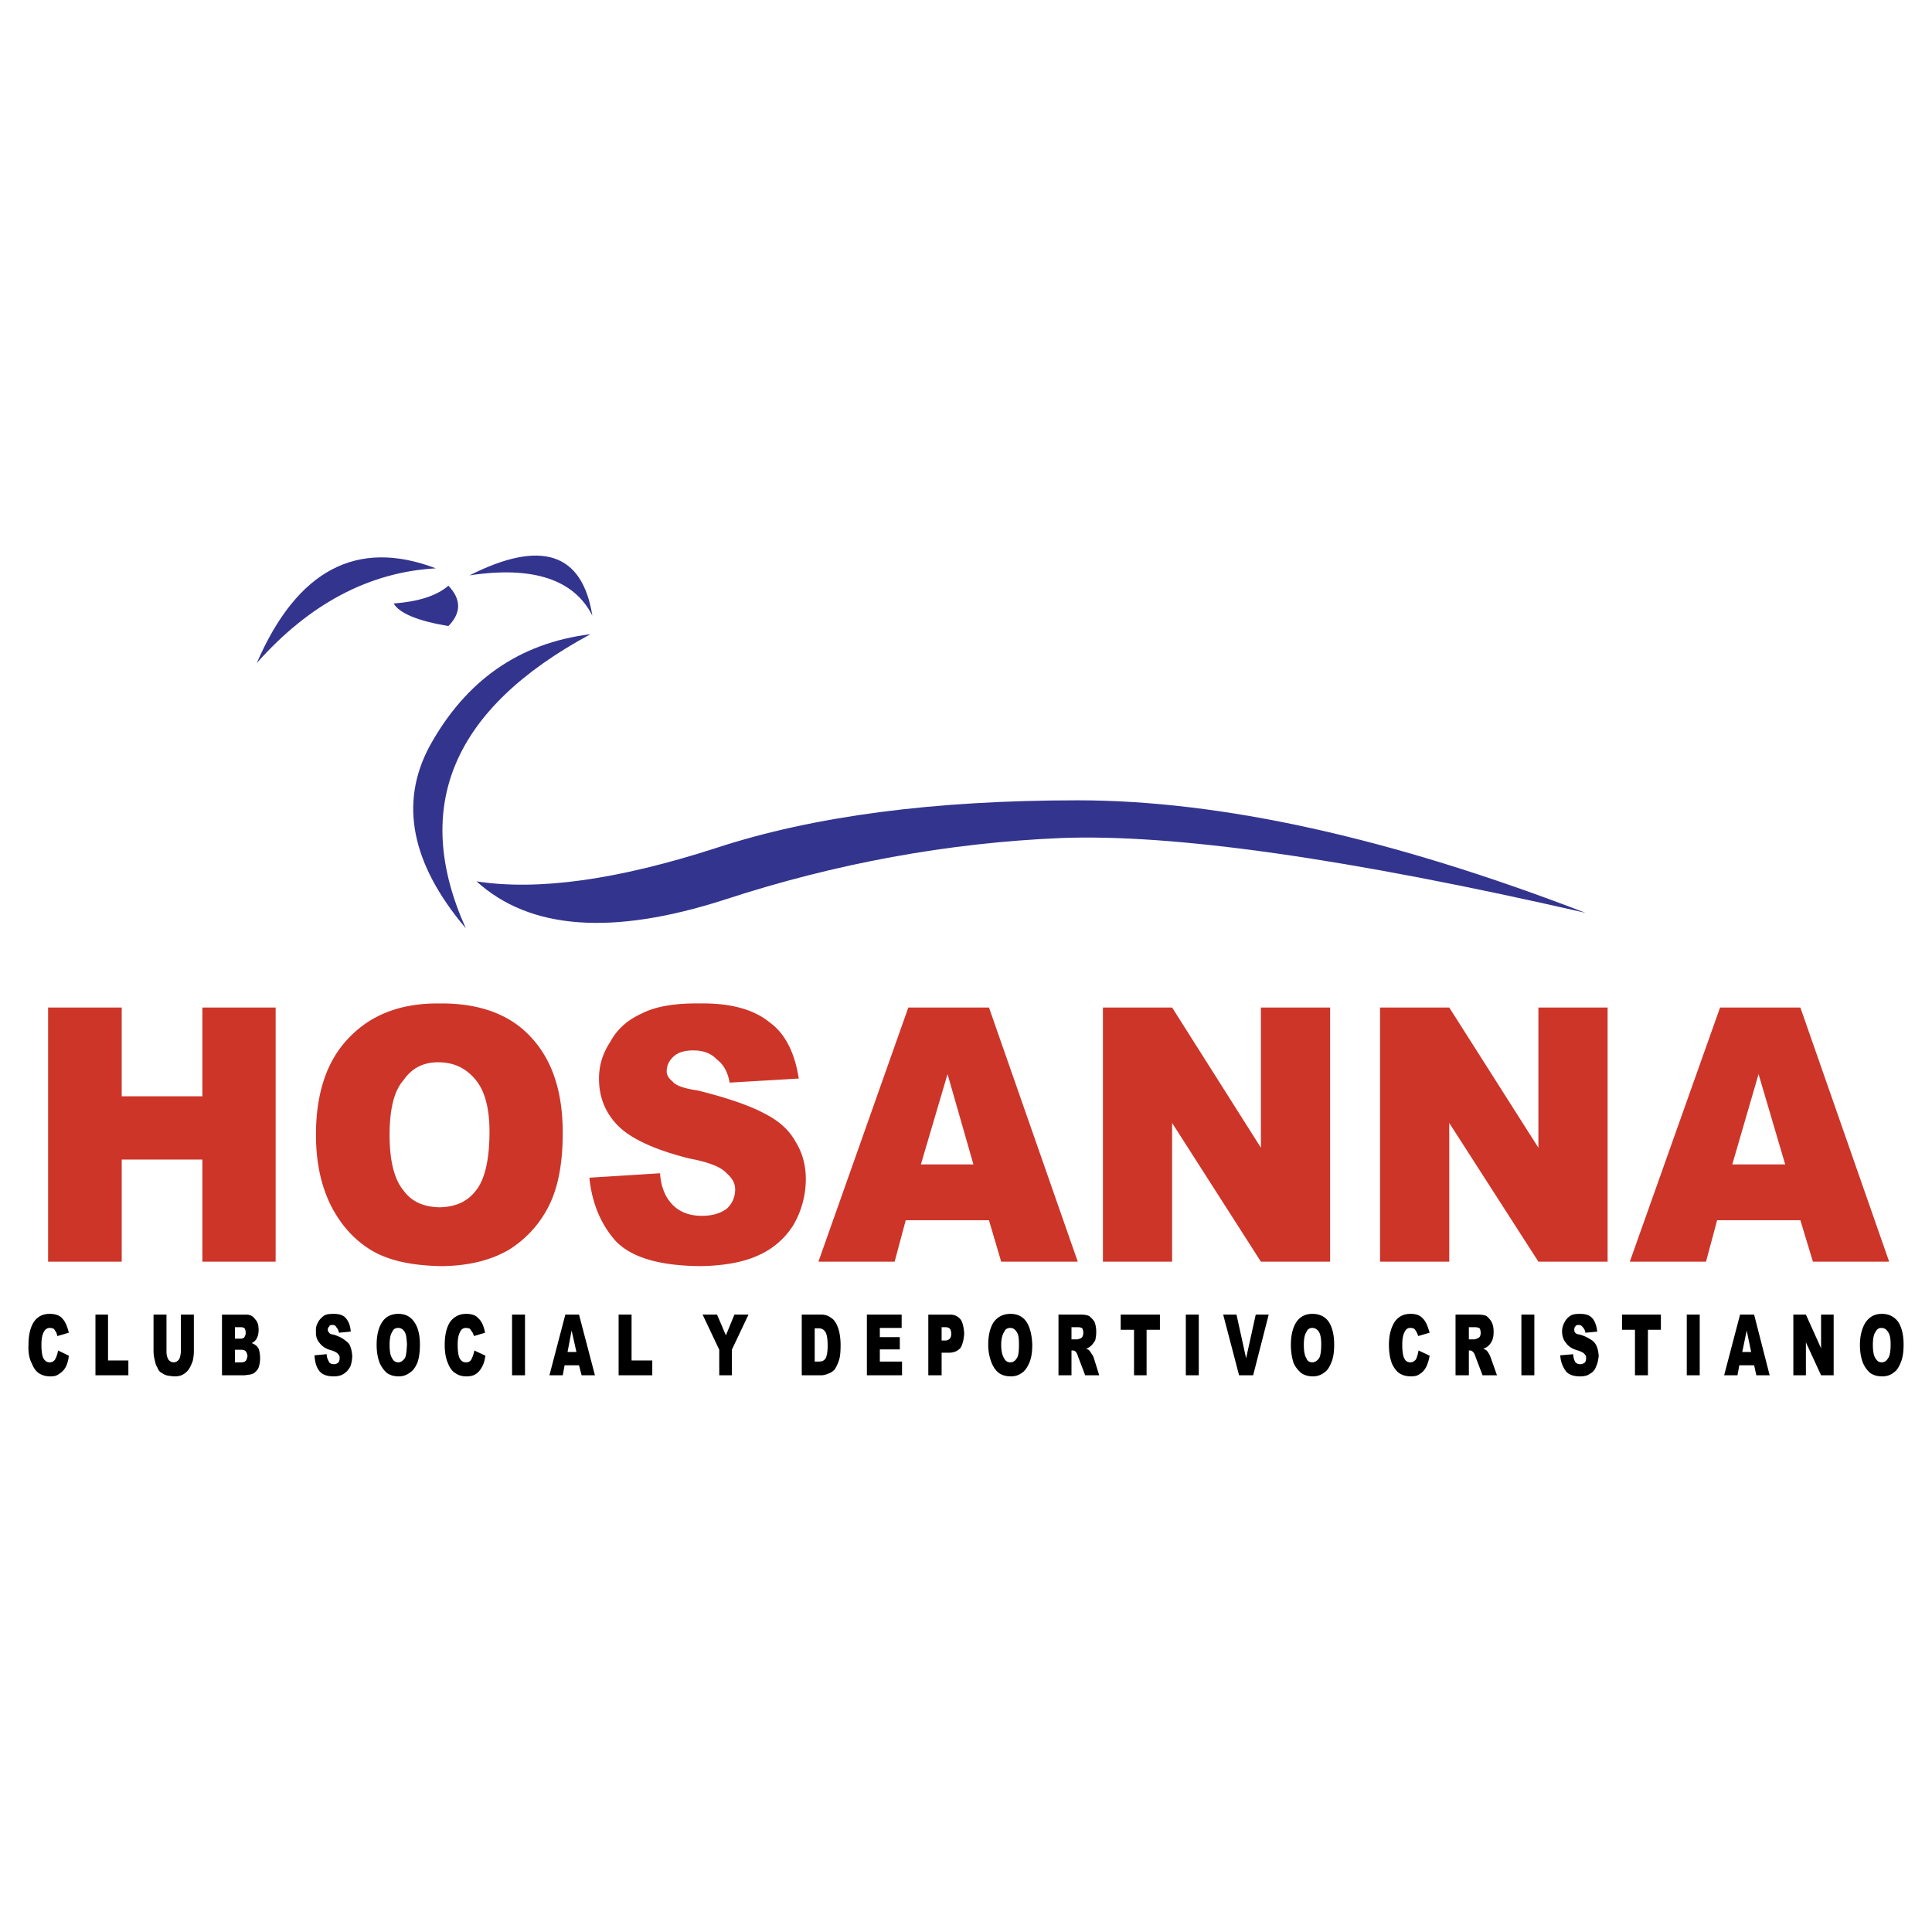 <svg xmlns="http://www.w3.org/2000/svg" width="2500" height="2500" viewBox="0 0 192.756 192.756"><g fill-rule="evenodd" clip-rule="evenodd"><path fill="#fff" d="M0 0h192.756v192.756H0V0z"/><path d="M72.24 89.778c11.148-3.655 22.37-5.685 33.555-6.165 11.221-.443 28.682 2.03 52.381 7.457-19.453-7.494-36.361-11.222-50.646-11.222s-26.319 1.55-36.102 4.762c-9.818 3.174-17.792 4.282-23.883 3.322 5.315 4.836 13.547 5.426 24.695 1.846zM44.739 62.462c1.292-1.329 1.292-2.658 0-4.024-1.218 1.034-3.027 1.587-5.463 1.772.554.959 2.362 1.735 5.463 2.252zM59.098 61.428c-.996-6.275-5.094-7.641-12.255-4.023 6.312-.961 10.447.406 12.255 4.023zM43.484 56.703c-7.863-2.99-13.843.148-17.866 9.45 5.241-5.906 11.222-9.081 17.866-9.45z" fill="#33348e"/><path d="M42.856 74.458c-3.027 5.648-1.846 11.702 3.618 18.161-5.463-12.144-1.329-21.926 12.44-29.346-7.124.887-12.44 4.615-16.058 11.185z" fill="#33348e"/><path d="M180.877 125.879h7.605l-8.859-25.359h-8.012l-9.006 25.359h7.604l1.107-4.133h8.307l1.254 4.133zm-8.047-9.707l2.621-9.008 2.658 9.008h-5.279zM116.943 100.52h-6.904v25.359h6.904v-13.842l8.858 13.842h6.904V100.52h-6.904v13.99l-8.858-13.99zM76.78 101.996c-1.587-1.291-3.876-1.92-6.903-1.883-2.51-.037-4.467.295-5.833.996-1.477.666-2.51 1.625-3.137 2.807-.739 1.107-1.145 2.326-1.145 3.691 0 1.957.701 3.58 2.067 4.873 1.366 1.254 3.692 2.287 6.94 3.102 1.957.369 3.175.848 3.729 1.475.554.48.849.998.849 1.588 0 .812-.295 1.439-.849 1.957-.664.479-1.477.701-2.474.701-1.402 0-2.473-.48-3.212-1.439-.553-.701-.885-1.662-.959-2.807l-7.051.443c.258 2.547 1.145 4.652 2.621 6.312 1.587 1.662 4.393 2.473 8.453 2.51 2.289-.037 4.208-.369 5.685-1.033a7.821 7.821 0 0 0 3.618-3.102 9.176 9.176 0 0 0 1.218-4.539c0-1.367-.332-2.621-.997-3.691-.627-1.182-1.661-2.105-3.027-2.807-1.403-.775-3.655-1.586-6.792-2.361-1.366-.186-2.215-.518-2.473-.887-.406-.332-.591-.627-.591-1.033 0-.592.259-1.07.702-1.477.406-.369 1.034-.592 1.957-.592.997 0 1.771.297 2.325.887.665.48 1.108 1.256 1.292 2.326l6.903-.406c-.405-2.546-1.328-4.466-2.916-5.611zM81.653 125.879h7.604l1.107-4.133h8.305l1.219 4.133h7.641L98.67 100.52h-8.047l-8.97 25.359zm12.883-18.715l2.583 9.008h-5.241l2.658-9.008zM160.391 100.52h-6.905v13.99l-8.894-13.99h-6.904v25.359h6.904v-13.842l8.894 13.842h6.905V100.52zM4.798 100.52v25.359h7.346v-10.188h8.047v10.188H27.5V100.52h-7.309v8.859h-8.047v-8.859H4.798zM52.97 103.473c-2.104-2.287-5.167-3.396-9.117-3.359-3.913-.037-6.903 1.145-9.117 3.508-2.142 2.252-3.212 5.463-3.212 9.598 0 2.953.59 5.389 1.661 7.383 1.07 1.955 2.51 3.432 4.319 4.393 1.734.885 3.95 1.291 6.607 1.328 2.584-.037 4.799-.553 6.645-1.623a10.854 10.854 0 0 0 4.023-4.43c.922-1.846 1.366-4.283 1.366-7.236.001-4.099-1.033-7.273-3.175-9.562zm-9.117 16.98c-1.587-.037-2.769-.553-3.58-1.66-.96-1.145-1.403-3.027-1.403-5.574s.443-4.393 1.403-5.465c.812-1.18 1.956-1.771 3.433-1.771 1.587 0 2.805.592 3.766 1.771.885 1.072 1.366 2.807 1.366 5.133 0 2.842-.48 4.834-1.366 5.906-.85 1.107-2.032 1.623-3.619 1.66z" fill="#cd3529"/><path d="M182.945 131.158h-1.256v3.36l-1.513-3.36h-1.254v6.055h1.254v-3.285l1.513 3.285h1.256v-6.055zM189.922 134.148c0-.959-.186-1.734-.555-2.289-.406-.516-.922-.775-1.623-.775-.666 0-1.182.26-1.588.812-.369.555-.59 1.328-.59 2.289 0 .701.109 1.291.295 1.771.184.443.443.775.738 1.033.332.223.701.332 1.217.332.443 0 .85-.146 1.145-.404.334-.223.518-.592.701-1.035.186-.478.26-1.032.26-1.734zm-2.215-1.662c.258 0 .48.111.664.406.184.26.258.664.258 1.219 0 .664-.074 1.182-.258 1.402-.148.26-.369.406-.627.406-.297 0-.48-.146-.627-.406-.186-.258-.26-.738-.26-1.328 0-.592.074-1.033.26-1.293.147-.294.33-.406.59-.406zM65.079 137.213v-1.477h-2.067v-4.578h-1.293v6.055h3.36zM74.676 131.158h-1.403l-.849 2.067-.885-2.067h-1.44l1.661 3.508v2.547h1.255v-2.547l1.661-3.508zM83.424 132.045c-.147-.26-.332-.48-.553-.592-.221-.184-.554-.295-.923-.295h-1.957v6.055h1.957c.222 0 .48-.074.738-.186.222-.074.443-.221.627-.443.148-.258.295-.553.406-.922.111-.332.147-.85.147-1.477 0-.406-.037-.812-.11-1.182a3.594 3.594 0 0 0-.332-.958zm-1.07.848c.147.26.221.664.221 1.367 0 .406-.037.775-.11.996a.652.652 0 0 1-.259.443c-.11.109-.295.146-.591.146h-.332v-3.32h.369c.333 0 .518.11.702.368zM89.774 134.629v-1.219h-1.993v-.924h2.177v-1.328h-3.469v6.055h3.507v-1.367h-2.215v-1.217h1.993zM92.617 131.158v6.055h1.329v-2.252h.701c.554 0 .923-.186 1.182-.48.221-.369.332-.85.369-1.439-.037-.59-.148-1.07-.333-1.365-.258-.332-.591-.518-1.07-.518h-2.178v-.001zm2.177 1.44c.074.111.111.295.111.48 0 .184-.037.369-.148.479-.111.113-.221.186-.479.186h-.333v-1.328h.369c.259-.001.37.071.48.183zM99.15 131.896c-.369.555-.555 1.328-.555 2.289 0 .701.148 1.291.332 1.771.186.443.406.775.738 1.033.334.223.703.332 1.219.332.443 0 .812-.146 1.145-.404.295-.223.518-.592.701-1.035.186-.479.26-1.033.26-1.734-.037-.959-.223-1.734-.592-2.289-.369-.516-.887-.775-1.588-.775-.664 0-1.253.26-1.66.812zm.739 2.29c0-.592.111-1.033.295-1.293.111-.295.332-.406.627-.406.223 0 .443.111.629.406.184.26.221.664.221 1.219 0 .664-.037 1.182-.221 1.402-.148.26-.369.406-.629.406a.644.644 0 0 1-.627-.406c-.184-.258-.295-.739-.295-1.328zM105.609 137.213h1.293v-2.475h.146c.111 0 .186.037.297.148.072.074.146.258.221.48l.701 1.846h1.402l-.553-1.771a1.016 1.016 0 0 0-.186-.334 2.24 2.24 0 0 0-.221-.332c-.074-.109-.186-.146-.332-.221.184-.074.332-.148.443-.258.184-.148.295-.334.443-.555.072-.258.109-.553.109-.887 0-.369-.074-.736-.184-.996a2.502 2.502 0 0 0-.518-.553c-.221-.111-.518-.148-.887-.148h-2.178v6.056h.004zm1.293-3.582v-1.217h.59c.223 0 .406.037.48.111.074.109.111.293.111.479 0 .148-.037.221-.074.332-.074.111-.111.148-.186.186-.184.072-.295.109-.369.109h-.552zM111.812 131.158v1.514h1.329v4.541h1.254v-4.541h1.33v-1.514h-3.913zM118.309 137.213h1.293v-6.055h-1.293v6.055zM125.285 131.158l-.961 4.356-.959-4.356h-1.328l1.586 6.055h1.404l1.551-6.055h-1.293zM133.111 134.148c0-.959-.186-1.734-.555-2.289-.369-.516-.922-.775-1.623-.775-.664 0-1.219.26-1.588.812-.369.555-.553 1.328-.553 2.289 0 .701.109 1.291.258 1.771.184.443.479.775.775 1.033.332.223.701.332 1.182.332.441 0 .811-.146 1.143-.404.334-.223.518-.592.701-1.035.186-.478.26-1.032.26-1.734zm-2.767-1.255c.109-.295.332-.406.59-.406.221 0 .479.111.664.406.148.26.221.664.221 1.219 0 .664-.072 1.182-.221 1.402-.186.26-.406.406-.664.406-.295 0-.518-.146-.59-.406-.186-.258-.26-.738-.26-1.328 0-.592.074-1.034.26-1.293zM139.904 134.148c0-.518.072-.924.184-1.145.148-.369.332-.518.627-.518.148 0 .26.039.369.076.111.109.186.221.258.367.037.074.111.223.148.369l1.145-.332c-.186-.627-.369-1.145-.701-1.439-.295-.332-.701-.443-1.219-.443-.664 0-1.182.26-1.551.775-.369.555-.59 1.33-.59 2.326 0 .738.111 1.365.295 1.846.221.48.48.812.775.996.295.186.664.295 1.145.295.369 0 .664-.074.887-.258.258-.146.441-.369.627-.701a4.42 4.42 0 0 0 .332-1.107l-1.107-.518c-.074.406-.148.666-.258.887-.148.184-.334.295-.555.295-.258 0-.479-.111-.59-.369-.148-.22-.221-.738-.221-1.402zM148.799 131.859a2.305 2.305 0 0 0-.48-.553c-.221-.111-.516-.148-.922-.148h-2.178v6.055h1.33v-2.475h.109c.111 0 .223.037.297.148.109.074.184.258.258.48l.701 1.846h1.439l-.627-1.771a2.341 2.341 0 0 0-.148-.334 2.358 2.358 0 0 0-.223-.332c-.109-.109-.221-.146-.369-.221.223-.074.369-.148.48-.258.186-.148.295-.334.406-.555.111-.258.148-.553.148-.887.001-.368-.073-.735-.221-.995zm-2.25.555h.59c.184 0 .369.037.48.111.072.109.109.293.109.479 0 .148-.037.221-.074.332-.072.111-.146.148-.221.186-.186.072-.295.109-.332.109h-.553v-1.217h.001zM151.789 137.213h1.293v-6.055h-1.293v6.055zM155.664 135.219c.037.59.223 1.107.518 1.514.223.369.738.59 1.477.59.369 0 .738-.074.961-.258.295-.146.516-.406.627-.738.146-.295.221-.701.258-1.07-.037-.332-.074-.627-.184-.887a1.322 1.322 0 0 0-.518-.664 3.915 3.915 0 0 0-1.182-.553c-.258-.037-.443-.111-.479-.223-.074-.074-.074-.146-.074-.258 0-.146 0-.221.109-.332.037-.111.148-.148.334-.148.184 0 .295.074.404.223a.971.971 0 0 1 .26.553l1.182-.111c-.074-.59-.223-1.033-.48-1.328-.295-.332-.701-.443-1.219-.443-.48 0-.775.037-1.033.223a1.594 1.594 0 0 0-.555.664 1.772 1.772 0 0 0-.221.885c0 .443.148.85.406 1.145.223.332.627.592 1.182.738.332.111.553.223.664.369a.476.476 0 0 1 .148.369c0 .186-.037.369-.148.48-.111.074-.258.148-.406.148-.258 0-.48-.074-.59-.332a1.767 1.767 0 0 1-.148-.666l-1.293.11zM161.83 132.672h1.291v4.541h1.293v-4.541h1.293v-1.514h-3.877v1.514zM169.582 131.158h-1.293v6.055h1.293v-6.055zM172.018 137.213h1.33l.184-.998h1.477l.223.998h1.328l-1.551-6.055h-1.402l-1.589 6.055zm1.808-2.326l.443-2.141.443 2.141h-.886zM6.866 132.967c-.148-.627-.37-1.145-.665-1.439-.295-.332-.739-.443-1.255-.443-.664 0-1.182.26-1.55.775-.369.555-.554 1.33-.554 2.326-.036.738.074 1.365.333 1.846.185.48.443.812.738.996.295.186.665.295 1.107.295.406 0 .665-.074.886-.258.258-.146.48-.369.665-.701a3.26 3.26 0 0 0 .295-1.107l-1.071-.518a3.11 3.11 0 0 1-.295.887c-.11.184-.295.295-.554.295-.221 0-.443-.111-.591-.369-.147-.221-.222-.738-.222-1.402 0-.518.074-.924.185-1.145.148-.369.369-.518.664-.518.111 0 .259.039.369.076.111.109.148.221.258.367.038.074.074.223.111.369l1.146-.332zM9.523 137.213h3.285v-1.477h-2.03v-4.578H9.523v6.055zM19.342 134.775v-3.617H18.05v3.691c-.037.332-.074.592-.185.775-.148.184-.332.295-.517.295-.258 0-.442-.111-.554-.295-.11-.184-.184-.443-.184-.775v-3.691h-1.292v3.617c0 .295.037.629.148 1.033.037.223.111.445.258.666a.788.788 0 0 0 .443.516c.148.111.37.223.591.258.258.037.48.074.664.074.369 0 .665-.074.887-.221a1.57 1.57 0 0 0 .516-.48c.185-.258.295-.553.407-.848.073-.332.11-.628.11-.998zM25.802 132.672c0-.406-.074-.775-.332-1.033-.222-.332-.517-.48-.923-.48h-2.399v6.055h2.214c.074 0 .259-.037.591-.074.185-.037.37-.111.48-.221.185-.148.332-.334.406-.592s.111-.518.111-.85c0-.369-.074-.701-.148-.922-.147-.258-.369-.443-.702-.555.185-.072.37-.221.48-.406.148-.258.222-.553.222-.922zm-1.403-.147a.779.779 0 0 1 .111.441.66.66 0 0 1-.111.406c-.037.111-.185.184-.406.184h-.554v-1.143h.554c.185.001.333.038.406.112zm-.332 2.141c.259 0 .37.072.48.184.074.111.111.258.148.443-.037.148-.074.332-.148.443-.11.109-.221.184-.48.184h-.627v-1.254h.627zM34.994 132.855c-.038-.59-.222-1.033-.48-1.328-.258-.332-.701-.443-1.218-.443-.443 0-.775.037-1.033.223-.222.184-.443.406-.554.664a1.434 1.434 0 0 0-.184.885c-.037.443.11.85.369 1.145.258.332.627.592 1.218.738.333.111.517.223.628.369a.48.48 0 0 1 .148.369c0 .186-.038.369-.148.48-.111.074-.221.148-.406.148-.258 0-.48-.074-.554-.332a1.278 1.278 0 0 1-.185-.666l-1.218.111c.037.59.147 1.107.442 1.514.259.369.738.59 1.477.59.37 0 .738-.074.997-.258.259-.146.48-.406.664-.738a3.24 3.24 0 0 0 .185-1.07c-.037-.332-.074-.627-.185-.887-.073-.295-.295-.479-.554-.664-.221-.184-.627-.406-1.144-.553-.258-.037-.406-.111-.443-.223a.332.332 0 0 1-.111-.258c0-.146.037-.221.147-.332 0-.111.148-.148.333-.148s.295.074.369.223a.97.97 0 0 1 .258.553l1.182-.112zM41.306 131.859c-.369-.516-.886-.775-1.551-.775-.701 0-1.255.26-1.624.812-.369.555-.554 1.328-.554 2.289 0 .701.111 1.291.295 1.771.185.443.443.775.739 1.033.332.223.701.332 1.181.332.442 0 .812-.146 1.144-.404.333-.223.554-.592.738-1.035.147-.479.221-1.033.221-1.734.001-.959-.183-1.734-.589-2.289zm-.923 1.034c.147.26.185.664.222 1.219-.037.664-.074 1.182-.222 1.402-.185.26-.406.406-.628.406a.643.643 0 0 1-.627-.406c-.185-.258-.258-.738-.258-1.328 0-.592.074-1.033.258-1.293.111-.295.333-.406.591-.406s.48.111.664.406zM47.139 132.93c.037.074.11.223.147.369l1.107-.332c-.111-.627-.333-1.145-.665-1.439-.295-.332-.701-.443-1.218-.443-.664 0-1.181.26-1.587.775-.37.555-.554 1.33-.554 2.326 0 .738.111 1.365.333 1.846.185.48.443.812.775.996.259.186.628.295 1.071.295.369 0 .701-.074.959-.258.222-.146.406-.369.591-.701s.258-.664.332-1.107l-1.107-.518a3.08 3.08 0 0 1-.295.887.55.55 0 0 1-.517.295c-.295 0-.48-.111-.627-.369-.148-.221-.222-.738-.222-1.402 0-.518.074-.924.185-1.145.147-.369.332-.518.664-.518.111 0 .259.039.369.076.074.109.148.22.259.367zM52.38 131.158h-1.292v6.055h1.292v-6.055zM54.816 137.213h1.329l.185-.998h1.439l.258.998h1.33l-1.588-6.055h-1.365l-1.588 6.055zm1.809-2.326l.406-2.141.48 2.141h-.886z"/></g></svg>